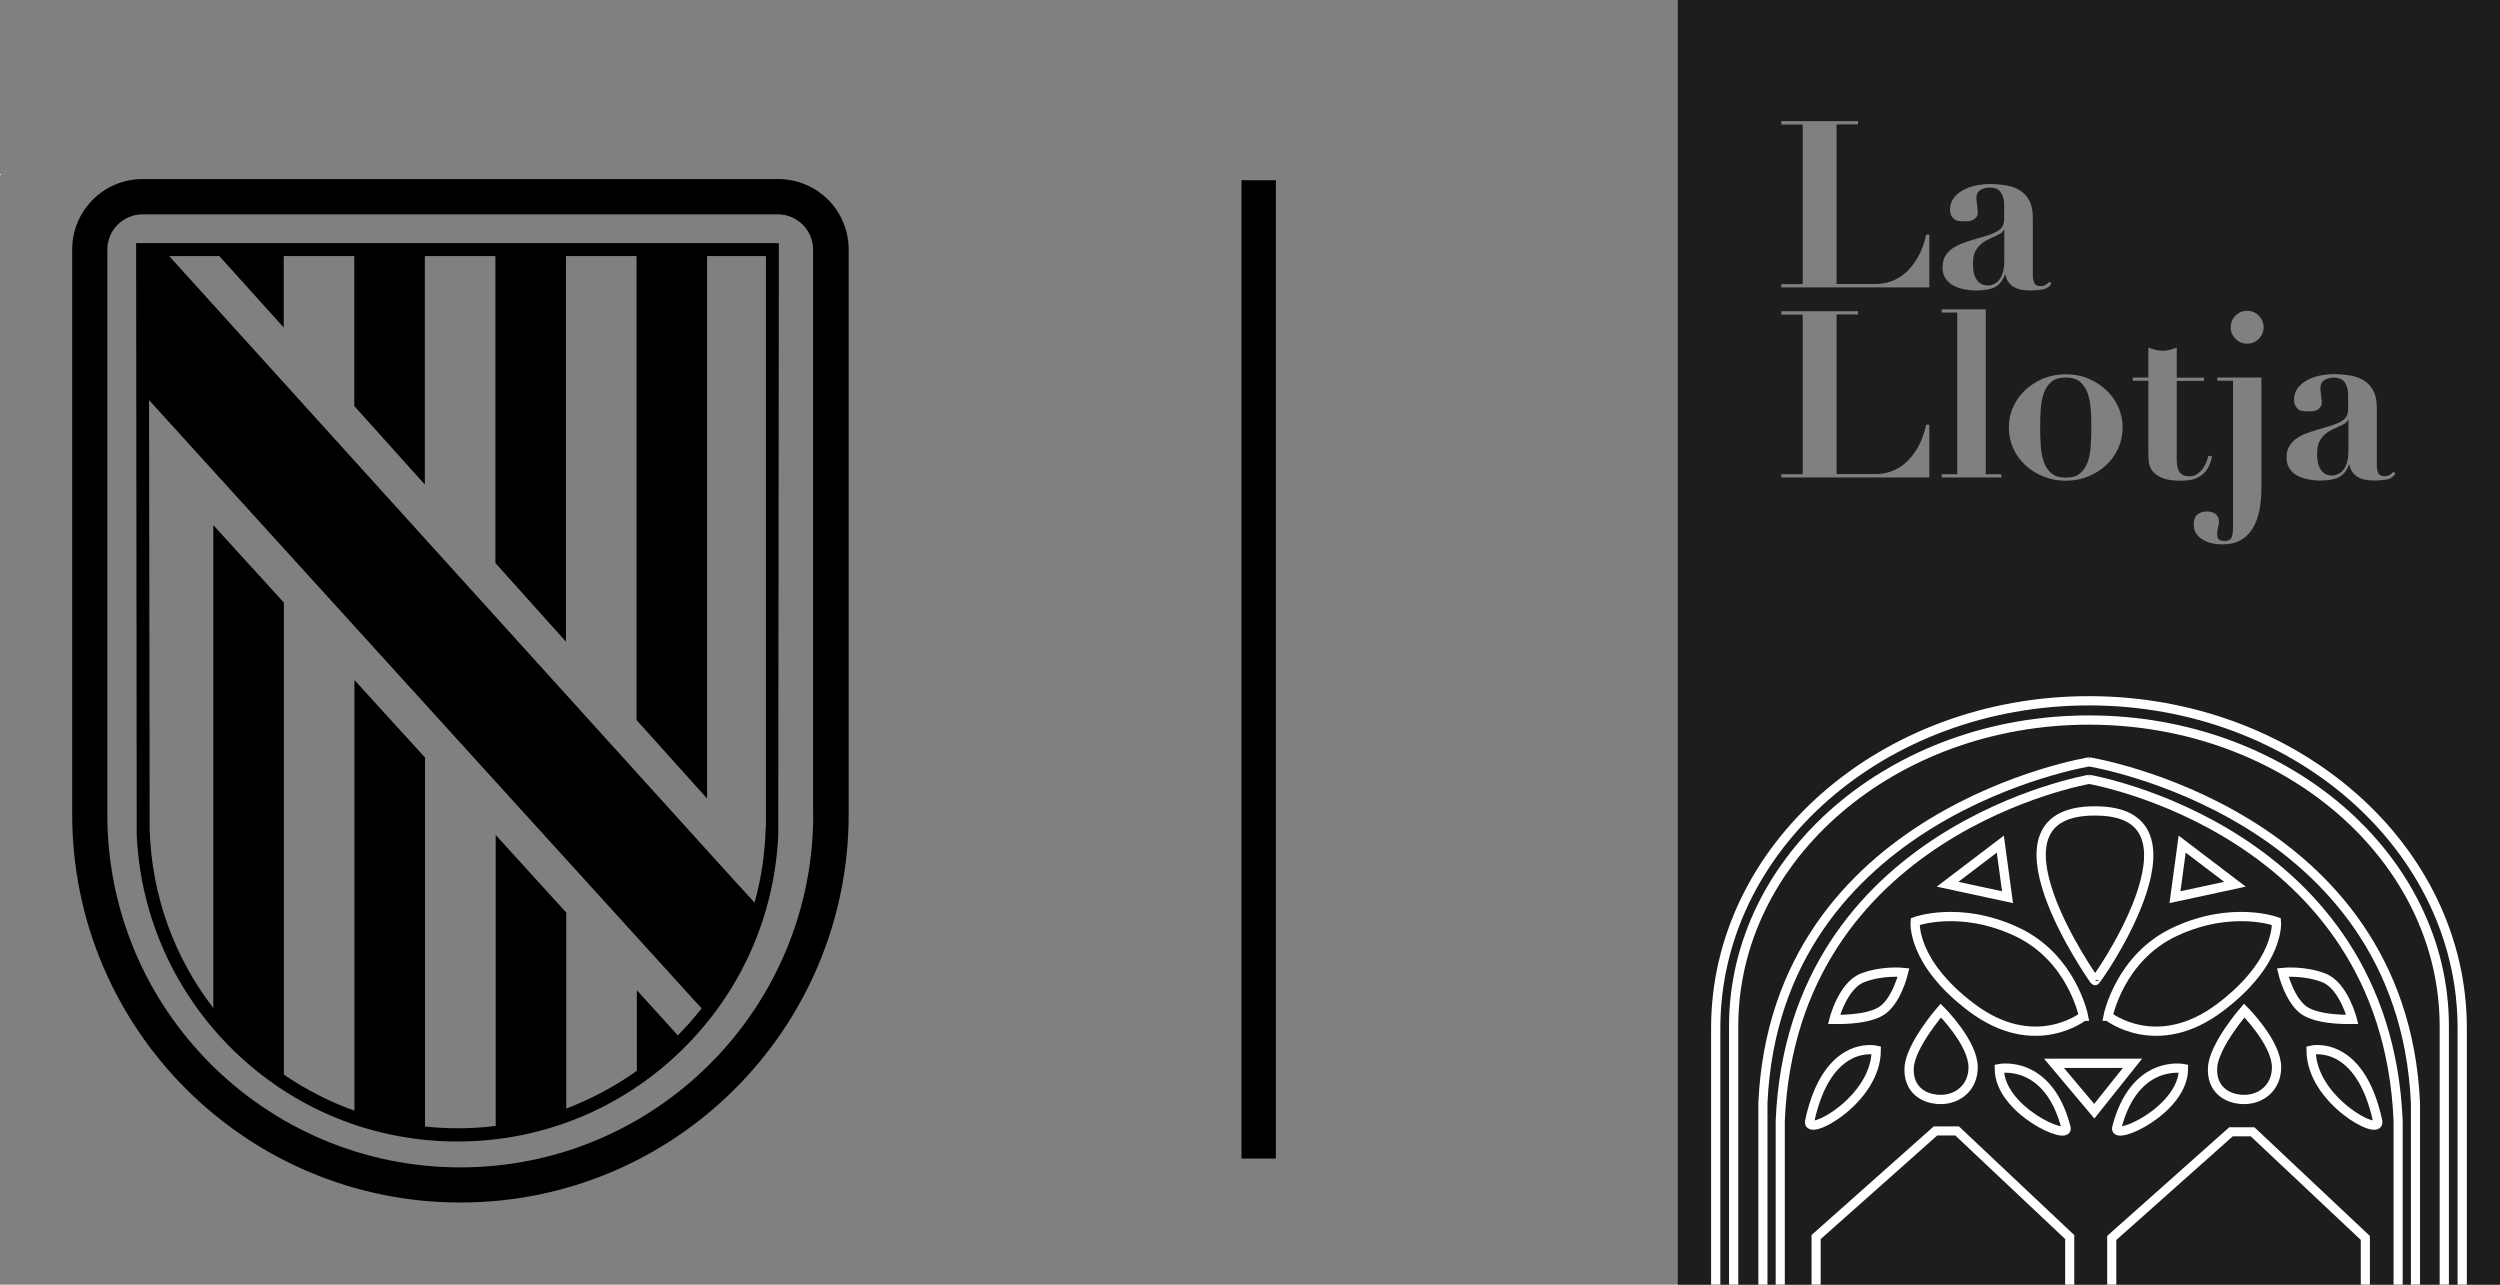 <?xml version="1.0" encoding="UTF-8"?>
<svg id="Capa_2" data-name="Capa 2" xmlns="http://www.w3.org/2000/svg" xmlns:xlink="http://www.w3.org/1999/xlink" viewBox="0 0 170.06 87.39">
  <rect x="0" y="0" width="170.06" height="87.39" fill="#808080" stroke="none"/>
  <defs>
    <style>
      .cls-1, .cls-2, .cls-3, .cls-4, .cls-5, .cls-6, .cls-7 {
        fill: none;
      }

      .cls-8 {
        fill: #1d1d1b;
      }

      .cls-2 {
        stroke-width: .62px;
      }

      .cls-2, .cls-3, .cls-4, .cls-5, .cls-6, .cls-7 {
        stroke: #fff;
        stroke-miterlimit: 10;
      }

      .cls-3 {
        stroke-width: .62px;
      }

      .cls-9 {
        fill: #fff;
      }

      .cls-4 {
        stroke-width: .63px;
      }

      .cls-5 {
        stroke-width: .63px;
      }

      .cls-6 {
        stroke-width: .62px;
      }

      .cls-7 {
        stroke-width: .62px;
      }

      .cls-10 {
        clip-path: url(#clippath);
      }
    </style>
    <clipPath id="clippath">
      <rect class="cls-1" x="114.13" width="55.93" height="87.39"/>
    </clipPath>
  </defs>
  <g id="Capa_1-2" data-name="Capa 1">
    <path class="cls-8" d="M170.06,87.39h-55.93V0h55.93v87.39ZM121.17,8.25v.22h1.46v10.86h-1.46v.22h10.07v-3.59h-.21c-.14.61-.33,1.13-.58,1.56s-.53.78-.84,1.05c-.31.27-.65.46-1,.58s-.71.17-1.06.17h-2.62v-10.86h1.46v-.22h-5.22ZM139.55,19.3l-.14-.14c-.08.1-.17.17-.26.22-.09.05-.2.08-.34.08-.23,0-.38-.08-.44-.23-.06-.15-.09-.33-.09-.53v-3.94c0-.44-.08-.81-.23-1.1-.15-.29-.36-.52-.62-.69-.26-.17-.57-.29-.92-.35-.36-.06-.73-.1-1.14-.1-.35,0-.68.04-1.01.11-.32.07-.61.18-.87.33s-.46.32-.61.54c-.15.22-.23.46-.23.74,0,.18.03.32.09.43.06.11.13.19.21.25s.18.1.29.11c.11.02.22.02.33.02.08,0,.17,0,.28,0,.11,0,.22-.03.32-.07s.19-.11.26-.2c.08-.09.11-.21.11-.37,0-.03,0-.09-.02-.17-.01-.08-.02-.17-.03-.27,0-.1-.02-.18-.03-.26-.01-.08-.02-.13-.02-.17,0-.3.09-.5.27-.61.18-.11.39-.17.63-.17.38,0,.64.12.78.35.14.23.21.49.21.78v.97c0,.2-.03.37-.09.49-.06.13-.16.24-.31.34s-.36.2-.63.29c-.27.09-.62.2-1.06.32-.27.08-.52.17-.77.26-.25.09-.47.21-.67.35s-.35.32-.48.52c-.12.21-.18.46-.18.77s.07.55.21.75c.14.21.32.37.54.48.22.12.47.2.73.25.27.05.52.08.78.08.56,0,.99-.07,1.29-.22s.53-.43.7-.86h.03c.06.34.23.6.49.79.26.19.66.29,1.2.29.24,0,.5-.02.79-.06.28-.04.49-.17.64-.4ZM136.34,15.62v2.1c0,.31-.03.57-.09.79s-.15.39-.25.52-.23.23-.36.29c-.13.06-.27.1-.4.1-.24,0-.43-.06-.57-.17-.14-.11-.24-.25-.31-.41-.07-.16-.11-.32-.13-.49-.02-.17-.02-.32-.02-.45,0-.32.05-.58.15-.78s.23-.37.39-.51c.16-.14.34-.25.54-.34.2-.09.4-.18.6-.28.15-.07.25-.14.31-.2.06-.06.1-.12.12-.18h.03ZM121.17,21.18v.22h1.46v10.86h-1.46v.22h10.07v-3.59h-.21c-.14.61-.33,1.13-.58,1.56s-.53.78-.84,1.05c-.31.27-.65.46-1,.58s-.71.17-1.06.17h-2.62v-10.86h1.46v-.22h-5.22ZM132.08,21.04v.22h1.06v11h-1.06v.22h4.06v-.22h-1.06v-11.22h-3ZM140.52,25.46c-.55,0-1.06.1-1.53.29-.47.2-.88.46-1.23.79-.35.33-.62.71-.82,1.15-.2.44-.29.9-.29,1.39s.1.97.29,1.4c.19.44.47.82.82,1.15.35.33.76.59,1.23.78.47.19.98.29,1.53.29s1.06-.1,1.53-.29c.47-.19.88-.45,1.23-.78.35-.33.62-.71.82-1.15.19-.44.29-.91.29-1.4s-.1-.95-.29-1.39c-.2-.44-.47-.82-.82-1.15-.35-.33-.76-.59-1.23-.79-.47-.2-.98-.29-1.53-.29ZM140.52,32.49c-.41,0-.74-.1-.97-.29-.23-.2-.4-.45-.52-.77-.11-.32-.18-.68-.21-1.1-.03-.41-.04-.83-.04-1.25s.01-.84.04-1.25c.03-.41.09-.77.21-1.09.11-.32.28-.57.52-.77.23-.2.55-.29.97-.29s.73.1.97.29c.23.2.4.45.52.77.11.32.18.68.21,1.09.03.41.04.82.04,1.25s-.01.84-.04,1.25c-.03.41-.09.78-.21,1.1-.11.32-.28.57-.52.77-.23.2-.55.29-.97.29ZM146.14,23.63v2.05h-1.06v.22h1.06v4.89c0,.19.01.4.03.62.02.22.1.43.24.62.14.19.37.35.67.48.3.13.73.19,1.28.19.2,0,.41-.02.63-.05.22-.04.43-.11.63-.23.19-.12.37-.28.52-.5.15-.22.26-.51.33-.87l-.24-.05c-.04.16-.1.32-.17.49-.07.17-.16.32-.26.45-.11.13-.23.24-.37.33s-.32.13-.52.13c-.18,0-.33-.03-.44-.1-.11-.06-.19-.15-.25-.26-.06-.11-.1-.24-.12-.37s-.03-.29-.03-.44v-5.32h1.86v-.22h-1.86v-2.05c-.16.06-.32.12-.48.16s-.33.06-.48.06-.32-.02-.49-.06c-.16-.04-.32-.1-.48-.16ZM151.9,25.9v9.94c0,.41-.05.68-.14.79-.09.12-.24.17-.43.17-.25,0-.4-.06-.45-.17s-.06-.23-.06-.33c0-.12.02-.25.06-.4.04-.15.06-.29.06-.41,0-.22-.07-.39-.22-.52-.15-.12-.35-.18-.62-.18-.22,0-.42.06-.6.19-.18.13-.27.36-.27.7,0,.42.18.75.55.99.36.24.83.36,1.4.36.5,0,.92-.1,1.25-.29.34-.2.61-.47.82-.82.21-.35.35-.76.45-1.23.09-.47.13-.98.13-1.53v-7.48h-3v.22h1.06ZM151.74,22.26c0,.31.11.57.33.79.22.22.49.33.79.33s.57-.11.79-.33c.22-.22.33-.49.33-.79s-.11-.57-.33-.79c-.22-.22-.49-.33-.79-.33s-.57.11-.79.33c-.22.22-.33.49-.33.79ZM162.95,32.23l-.14-.14c-.08.1-.17.17-.26.22-.09.05-.2.08-.34.08-.23,0-.38-.08-.44-.23-.06-.15-.09-.33-.09-.53v-3.94c0-.44-.08-.81-.23-1.1-.15-.29-.36-.52-.62-.69-.26-.17-.57-.29-.92-.35-.36-.06-.73-.1-1.14-.1-.35,0-.68.04-1.01.11-.32.07-.61.18-.87.33s-.46.32-.61.54c-.15.22-.23.46-.23.74,0,.18.03.32.09.43.06.11.13.19.21.25s.18.1.29.11c.11.02.22.02.33.02.08,0,.17,0,.28,0,.11,0,.22-.03.32-.07s.19-.11.26-.2c.08-.09.11-.21.11-.37,0-.03,0-.09-.02-.17-.01-.08-.02-.17-.03-.27,0-.1-.02-.18-.03-.26-.01-.08-.02-.13-.02-.17,0-.3.09-.5.27-.61.18-.11.39-.17.63-.17.38,0,.64.12.78.35.14.23.21.49.21.78v.97c0,.2-.03.37-.09.49-.06.13-.16.24-.31.34s-.36.2-.63.29c-.27.09-.62.2-1.06.32-.27.08-.52.17-.77.26-.25.09-.47.21-.67.35s-.35.32-.48.52c-.12.21-.18.46-.18.77s.07.55.21.75c.14.21.32.37.54.48.22.12.47.2.73.25.27.05.52.08.78.08.56,0,.99-.07,1.29-.22s.53-.43.7-.86h.03c.06.34.23.6.49.79.26.19.66.29,1.2.29.24,0,.5-.02.79-.06.28-.04.49-.17.64-.4ZM159.75,28.55v2.1c0,.31-.03.57-.09.79s-.15.39-.25.52-.23.23-.36.29c-.13.06-.27.1-.4.1-.24,0-.43-.06-.57-.17-.14-.11-.24-.25-.31-.41-.07-.16-.11-.32-.13-.49-.02-.17-.02-.32-.02-.45,0-.32.05-.58.15-.78s.23-.37.39-.51c.16-.14.34-.25.54-.34.2-.09.4-.18.6-.28.15-.07.25-.14.31-.2.06-.06.1-.12.12-.18h.03Z"/>
    <polygon class="cls-9" points="0 11.93 .06 11.88 0 11.81 0 11.93"/>
    <g>
      <rect x="84.45" y="12.26" width="2.34" height="66.55"/>
      <g>
        <path d="M55.32,55.4c0,13.26-10.75,24.01-24.01,24.01s-24.01-10.75-24.01-24.01V16.98c0-1.33,1.08-2.4,2.4-2.4h43.21c1.32,0,2.4,1.08,2.4,2.4v38.41h0ZM52.92,12.18H9.71c-2.66,0-4.8,2.14-4.8,4.8v38.41c0,14.58,11.82,26.41,26.41,26.41s26.41-11.82,26.41-26.41V16.98c0-2.66-2.14-4.8-4.8-4.8"/>
        <path d="M52.08,56.35c-.04,1.73-.3,3.41-.75,5.05l-1.99-2.18L11.51,17.42h3.41l4.38,4.86v-4.86h4.8v10.2l4.8,5.34v-15.54h4.8v20.88l4.8,5.35v-26.23h4.8v31.56l4.8,5.34V17.42h4v38.93ZM10.15,27.23c4.2,4.62,36.99,40.72,36.99,40.72l.59.64c-.5.64-1.04,1.25-1.62,1.84l-2.79-3.07v5.48c-1.49,1.07-3.11,1.92-4.8,2.57v-13.33l-4.8-5.28v19.79c-.85.11-1.71.16-2.59.16-.75,0-1.48-.04-2.22-.12v-25.1l-4.8-5.27v29.29c-1.69-.6-3.31-1.43-4.8-2.45v-32.11l-4.8-5.27v32.85c-2.69-3.49-4.21-7.73-4.33-12.2l-.04-29.13ZM53,16.54H9.26l.04,40.27c.26,5.55,2.59,10.73,6.57,14.63,4.1,4.01,9.52,6.21,15.25,6.21s11.15-2.21,15.25-6.21c3.99-3.89,6.31-9.07,6.57-14.63l.04-40.27Z"/>
      </g>
    </g>
    <polyline class="cls-1" points="114.38 .77 169.82 .77 169.82 87.39 114.38 87.39"/>
    <g class="cls-10">
      <g>
        <path class="cls-4" d="M143.4,69.13s.78-4,4.57-5.76c3.87-1.8,6.88-.68,6.88-.68,0,0,.29,2.74-3.84,5.85-4.29,3.23-7.61.59-7.61.59Z"/>
        <path class="cls-4" d="M141.73,69.13s-.78-4-4.57-5.76c-3.87-1.8-6.88-.68-6.88-.68,0,0-.29,2.74,3.84,5.85,4.29,3.23,7.61.59,7.61.59Z"/>
        <path class="cls-4" d="M142.5,66.72s-8.45-11.9.36-11.55c7.64.3-.36,11.75-.36,11.55"/>
        <path class="cls-4" d="M136,72.69s3.33-.67,4.54,4.02c.24.94-4.54-1.19-4.54-4.02Z"/>
        <path class="cls-4" d="M157.21,71.44s3.32-.8,4.53,4.83c.24,1.12-4.53-1.43-4.53-4.83Z"/>
        <path class="cls-4" d="M127.63,71.44s-3.32-.8-4.53,4.83c-.24,1.12,4.53-1.43,4.53-4.83Z"/>
        <path class="cls-4" d="M148.53,72.69s-3.33-.67-4.54,4.02c-.24.94,4.54-1.19,4.54-4.02Z"/>
        <path class="cls-4" d="M124.76,69.34s.58-2.29,1.93-2.82c1.36-.53,2.8-.37,2.8-.37,0,0-.49,2.07-1.61,2.68-1.1.6-3.11.51-3.11.51Z"/>
        <polygon class="cls-4" points="132.48 60.15 136.07 57.42 136.56 61.03 132.48 60.15"/>
        <polygon class="cls-4" points="152.03 60.15 148.44 57.42 147.95 61.03 152.03 60.15"/>
        <polygon class="cls-4" points="145.06 72.33 139.72 72.33 142.46 75.59 145.06 72.33"/>
        <path class="cls-4" d="M132.02,68.74s-2.05,2.36-2.15,3.86c-.1,1.5.98,2.19,2.15,2.19s2.2-.82,2.2-2.19c0-1.67-2.2-3.86-2.2-3.86Z"/>
        <path class="cls-4" d="M152.66,68.74s-2.05,2.36-2.15,3.86.98,2.19,2.15,2.19,2.2-.82,2.2-2.19c0-1.67-2.2-3.86-2.2-3.86Z"/>
        <path class="cls-7" d="M142.09,53.01s20.19,3.42,21.04,23.21v37.24h-42.03v-37.24c.85-19.79,21.04-23.21,21.04-23.21"/>
        <path class="cls-6" d="M142.09,51.82s21.32,3.42,22.22,23.21v40.3h-44.39v-40.3c.9-19.79,22.22-23.21,22.22-23.21"/>
        <polygon class="cls-2" points="160.9 114.8 160.9 84.21 153.23 76.99 151.76 76.99 143.65 84.21 143.65 114.8 160.9 114.8"/>
        <polygon class="cls-3" points="140.79 114.74 140.79 84.15 133.13 76.93 131.66 76.93 123.54 84.15 123.54 114.74 140.79 114.74"/>
        <path class="cls-5" d="M166.27,117.82v-48.01c0-11.5-10.82-20.83-24.17-20.83s-24.17,9.32-24.17,20.83v48.01h48.34Z"/>
        <path class="cls-4" d="M167.49,121.27v-51.33c0-12.3-11.37-22.27-25.39-22.27s-25.39,9.97-25.39,22.27v51.33h50.77Z"/>
        <path class="cls-4" d="M160.01,69.34s-.58-2.29-1.93-2.82c-1.36-.53-2.8-.37-2.8-.37,0,0,.49,2.07,1.61,2.68,1.1.6,3.11.51,3.11.51Z"/>
      </g>
    </g>
  </g>
</svg>